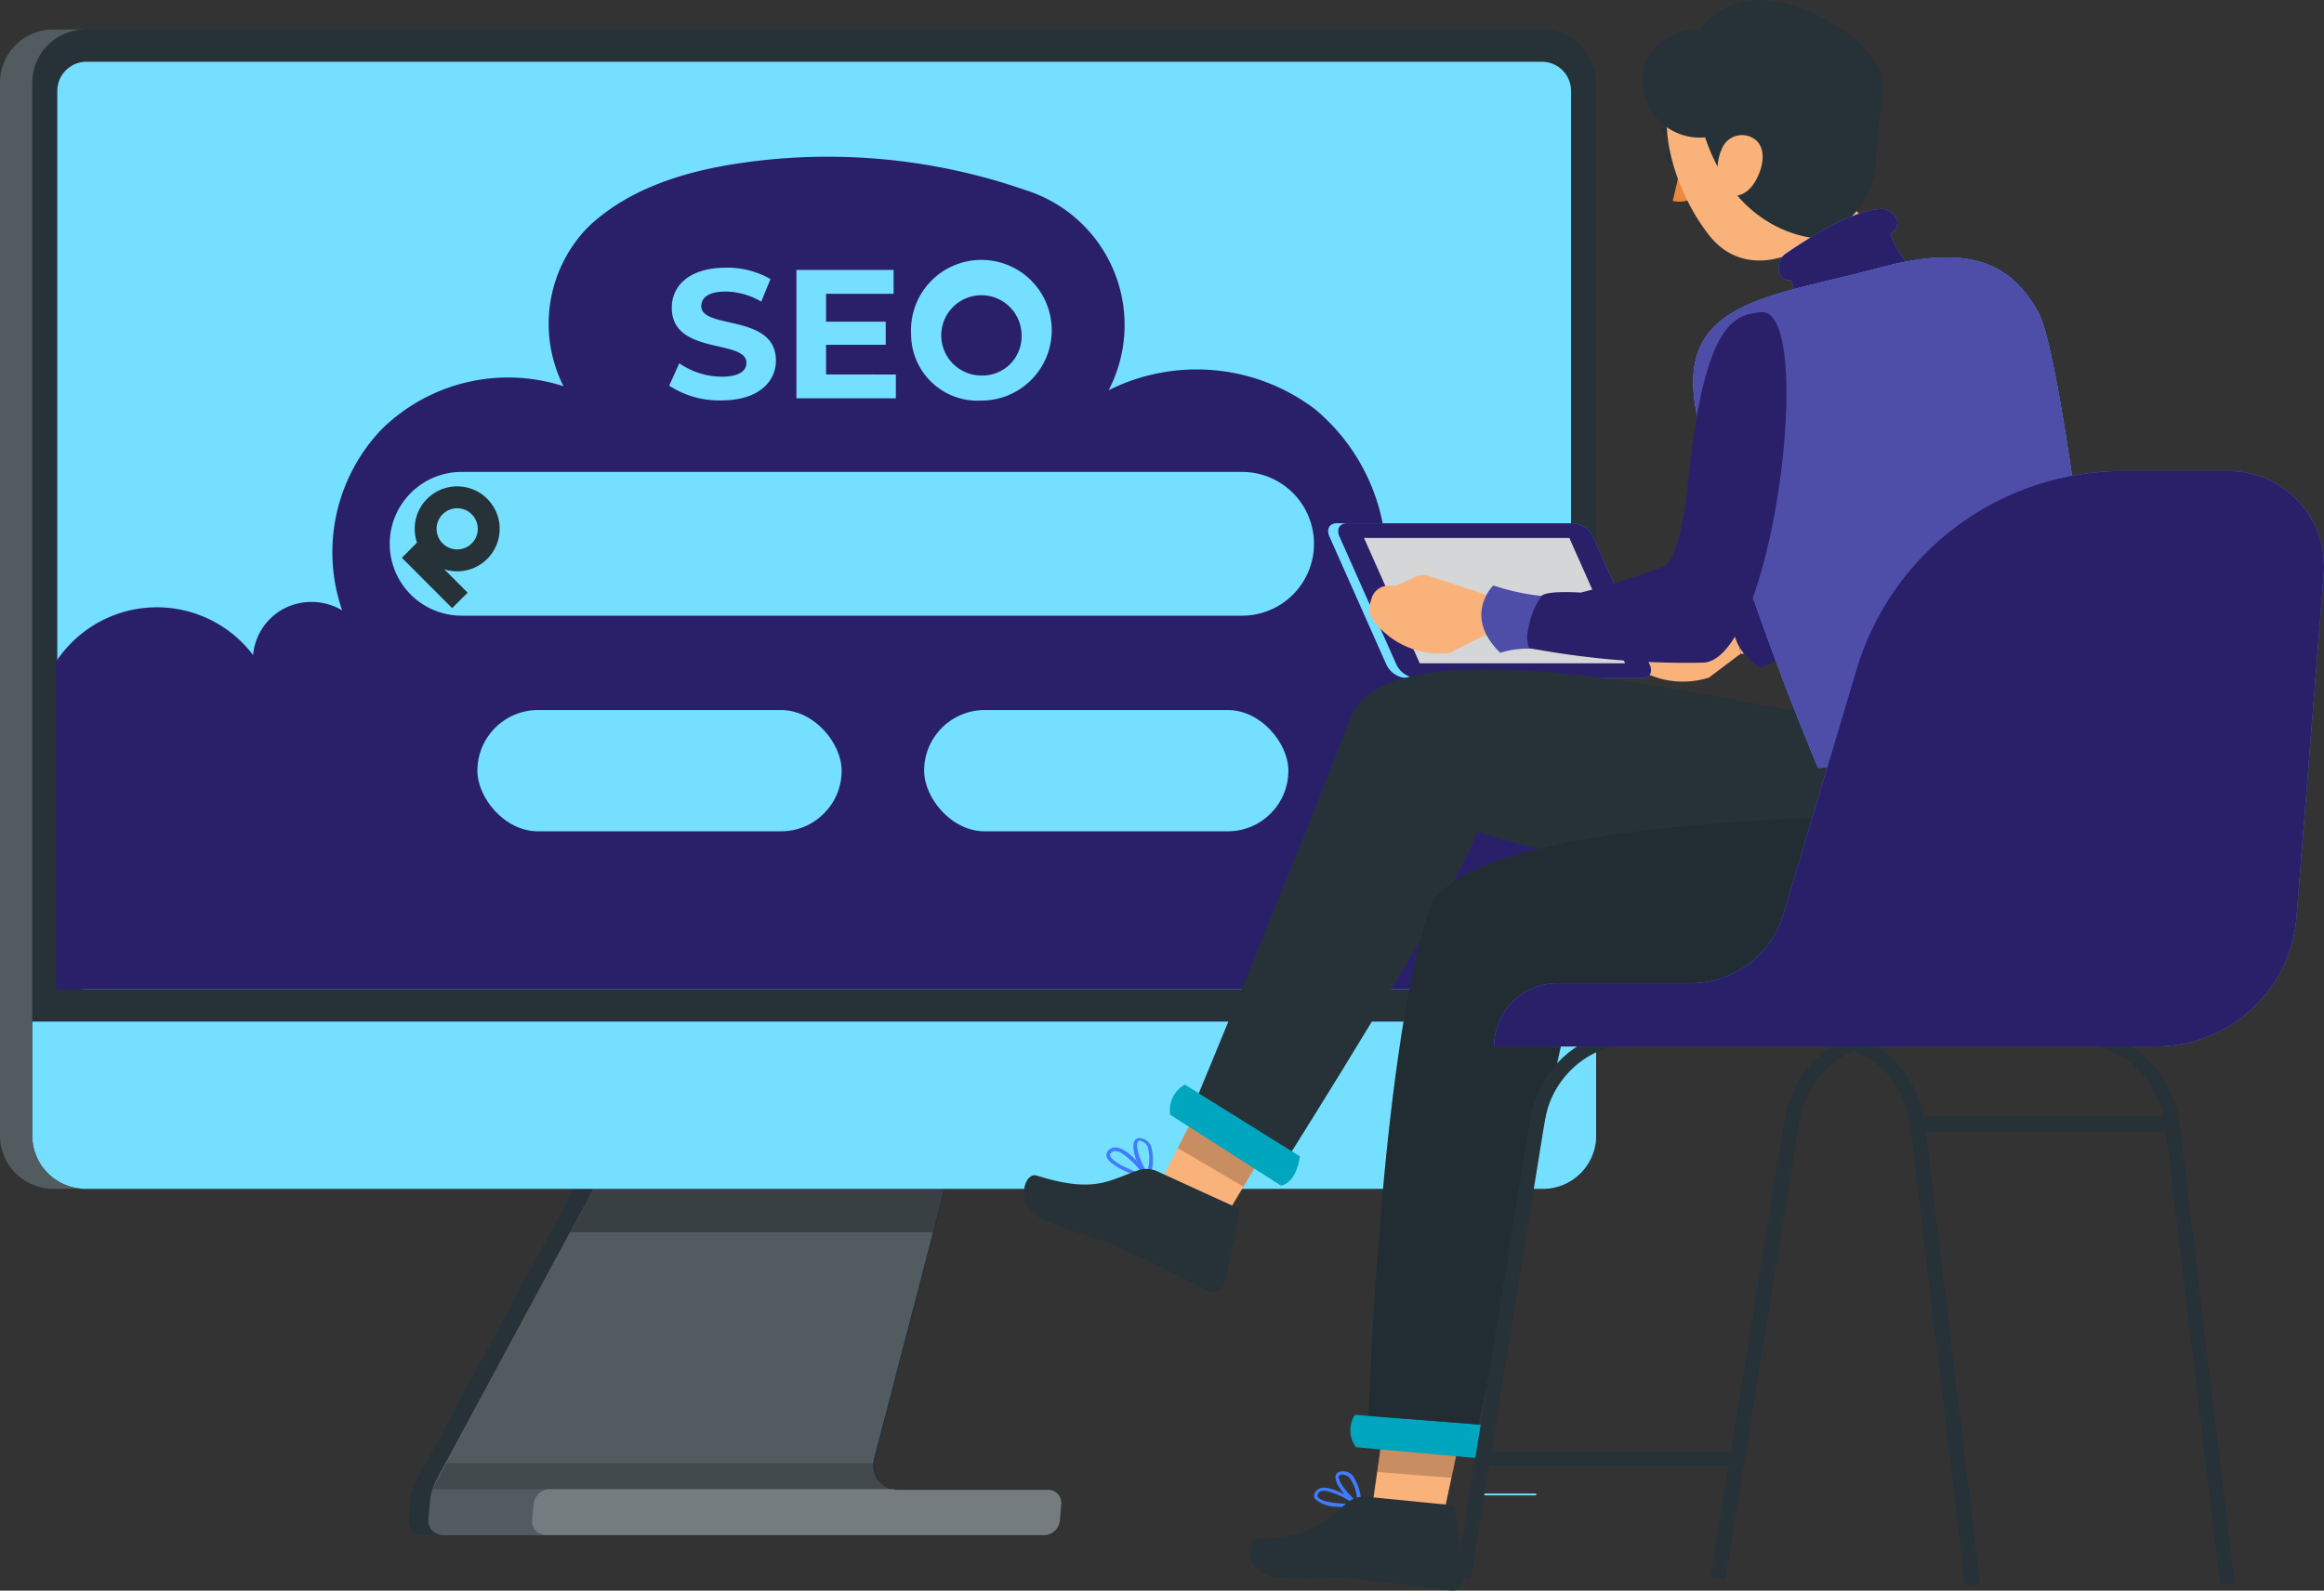 <svg xmlns="http://www.w3.org/2000/svg" width="167.826" height="114.899"><rect width="100%" height="100%" fill="#333333" stroke="none"/><defs><style>
            .cls-1{fill:#74dfff}.cls-2{fill:#263238}.cls-3{fill:#fff}.cls-3,.cls-9{opacity:.2;isolation:isolate}.cls-5{fill:#407bff}.cls-8{fill:#2a206a}.cls-10{fill:#fab27b}.cls-12{fill:#00a5be}.cls-15{fill:#4e4ea8}
        </style></defs><g id="Groupe_871" data-name="Groupe 871" transform="translate(-9131.458 -103.079)"><g id="freepik--background-complete--inject-4" transform="translate(9199.243 141.375)"><path id="Rectangle_1524" data-name="Rectangle 1524" class="cls-1" transform="translate(38.57 69.592)" d="M0 0h4.581v.132H0z"></path><path id="Trac&#xE9;_7553" data-name="Trac&#xE9; 7553" class="cls-1" d="M9387.229 238.839a3.068 3.068 0 1 1 3.057-3.079v.005a3.072 3.072 0 0 1-3.057 3.074zm0-4.555a1.487 1.487 0 1 0 1.477 1.5v-.016a1.492 1.492 0 0 0-1.477-1.481z" transform="translate(-9384.15 -232.703)"></path><path id="Rectangle_1525" data-name="Rectangle 1525" class="cls-1" transform="rotate(-44.96 8.42 -2.295)" d="M0 0h1.581v5.14H0z"></path></g><path id="Trac&#xE9;_7554" data-name="Trac&#xE9; 7554" class="cls-2" d="m9259.528 410.608-.105 1.212a1.234 1.234 0 0 0 .048.443.788.788 0 0 0 .084.19 1.888 1.888 0 0 0 .127.169.846.846 0 0 0 .158.142 1.051 1.051 0 0 0 .611.195h43.437a1 1 0 0 0 .3-.047 1.291 1.291 0 0 0 .2-.079 1.15 1.15 0 0 0 .527-.527 1.086 1.086 0 0 0 .121-.411l.1-1.165a.893.893 0 0 0-.047-.411.928.928 0 0 0-.079-.174.94.94 0 0 0-.337-.332 1.536 1.536 0 0 0-.186-.084.968.968 0 0 0-.3-.048h-10.817a1.975 1.975 0 0 1-.405-.037l-.152-.042a1.089 1.089 0 0 1-.169-.063.528.528 0 0 1-.147-.074 1.514 1.514 0 0 1-.216-.137 1.628 1.628 0 0 1-.227-.216c-.037-.047-.074-.09-.111-.142l-.073-.105-.026-.042a.888.888 0 0 1-.079-.153l-.063-.142a.086.086 0 0 0 0-.032.06.06 0 0 0 0-.037.516.516 0 0 1-.031-.126.917.917 0 0 1 0-.179v-.406a1.62 1.62 0 0 1 0-.169.907.907 0 0 1 .036-.174l4.249-16.3.816-3.131.639-2.451h-24.67l-1.323 2.451-1.687 3.131-9.593 17.786c-.032.063-.064.126-.1.19l-.094.216c-.026.074-.059.142-.085.221l-.047.148a4.485 4.485 0 0 0-.284.942z" transform="translate(-97.028 -198.997)"></path><path id="Trac&#xE9;_7555" data-name="Trac&#xE9; 7555" class="cls-3" d="m9305.09 410.715-.1 1.176a1.166 1.166 0 0 1-1.139 1.054h-43.426a1.054 1.054 0 0 1-1.058-1.051v-.088l.105-1.212a4.3 4.3 0 0 1 .189-.954 4.81 4.81 0 0 1 .338-.786l12.608-23.368h24.67l-5.7 21.881a1.613 1.613 0 0 0-.068.385 1.776 1.776 0 0 0 1.406 1.887 1.672 1.672 0 0 0 .406.042h10.8a.943.943 0 0 1 .969.918 1.138 1.138 0 0 1 0 .116z" transform="translate(-96.991 -198.972)"></path><path id="Trac&#xE9;_7556" data-name="Trac&#xE9; 7556" class="cls-2" d="m9255.291 408.805 12.6-23.373h1.4l-12.607 23.373a4.471 4.471 0 0 0-.527 1.74l-.105 1.212a1.022 1.022 0 0 0 .9 1.128.979.979 0 0 0 .149.005h-1.4a1.023 1.023 0 0 1-1.06-.984 1.088 1.088 0 0 1 0-.149l.105-1.212a4.419 4.419 0 0 1 .545-1.74z" transform="translate(-93.666 -198.934)"></path><path id="Trac&#xE9;_7557" data-name="Trac&#xE9; 7557" d="M9297.062 385.432h24.664l-1.454 5.588h-26.226z" transform="translate(-121.424 -198.934)" style="opacity:.3;isolation:isolate"></path><path id="Trac&#xE9;_7558" data-name="Trac&#xE9; 7558" class="cls-2" d="M9162.585 114.135v76.05a3.843 3.843 0 0 0 3.837 3.848h105.259a3.843 3.843 0 0 0 3.843-3.843v-76.055a3.842 3.842 0 0 0-3.837-3.848h-105.249a3.846 3.846 0 0 0-2.34.8 2.782 2.782 0 0 0-.27.227 3.637 3.637 0 0 0-.664.806 3.345 3.345 0 0 0-.316.628 3.942 3.942 0 0 0-.263 1.387z" transform="translate(-28.802 -5.079)"></path><path id="Trac&#xE9;_7559" data-name="Trac&#xE9; 7559" class="cls-5" d="M9275.536 352.888v8.223a3.848 3.848 0 0 1-3.849 3.848H9166.45a3.848 3.848 0 0 1-3.848-3.848v-8.223z" transform="translate(-28.815 -176.005)"></path><path id="Trac&#xE9;_7560" data-name="Trac&#xE9; 7560" class="cls-1" d="M9275.536 352.888v8.223a3.848 3.848 0 0 1-3.849 3.848H9166.45a3.848 3.848 0 0 1-3.848-3.848v-8.223z" transform="translate(-28.815 -176.005)"></path><path id="Trac&#xE9;_7561" data-name="Trac&#xE9; 7561" class="cls-1" d="M9170.83 185.193h105.1a2.109 2.109 0 0 0 2.108-2.109v-62.8a2.109 2.109 0 0 0-2.108-2.109h-105.1a2.108 2.108 0 0 0-2.108 2.109v62.824a2.108 2.108 0 0 0 2.108 2.085z" transform="translate(-33.126 -10.635)"></path><path id="Trac&#xE9;_7562" data-name="Trac&#xE9; 7562" class="cls-2" d="M9158.564 110.287h2.329a3.848 3.848 0 0 0-3.848 3.848v76.05a3.848 3.848 0 0 0 3.848 3.848h-2.329a3.848 3.848 0 0 1-3.849-3.848v-76.05a3.848 3.848 0 0 1 3.849-3.848z" transform="translate(-23.258 -5.079)"></path><g id="Groupe_870" data-name="Groupe 870" transform="translate(9131.458 105.208)" style="opacity:.2"><path id="Trac&#xE9;_7563" data-name="Trac&#xE9; 7563" d="M9158.564 110.287h2.329a3.848 3.848 0 0 0-3.848 3.848v76.05a3.848 3.848 0 0 0 3.848 3.848h-2.329a3.848 3.848 0 0 1-3.849-3.848v-76.05a3.848 3.848 0 0 1 3.849-3.848z" transform="translate(-9154.716 -110.287)" style="fill:#fff"></path></g><path id="Trac&#xE9;_7564" data-name="Trac&#xE9; 7564" class="cls-8" d="M9278.447 174.561c-2.709-.527-7 1.228-7.8 3.864a4.216 4.216 0 0 0-2.028-4.091c-1.4-.806-3.227-1.376-4.513-.406a14.326 14.326 0 0 0-4.776-14.291 14.163 14.163 0 0 0-14.9-1.365 10.21 10.21 0 0 0-5.978-14.449 43.491 43.491 0 0 0-20.638-1.956c-4.011.59-8.1 1.845-11.018 4.66a10 10 0 0 0-1.729 11.455 13.015 13.015 0 0 0-13.126 3.1 12.849 12.849 0 0 0-2.861 13.089 4.34 4.34 0 0 0-4.139-.158 4.217 4.217 0 0 0-2.293 3.389 8.713 8.713 0 0 0-14.232.485v23.669h109.406z" transform="translate(-32.913 -27.003)"></path><path id="Trac&#xE9;_7565" data-name="Trac&#xE9; 7565" class="cls-1" d="M9255.168 218.465h56.361a5.192 5.192 0 0 1 5.192 5.192 5.192 5.192 0 0 1-5.192 5.192h-56.361a5.192 5.192 0 0 1-5.192-5.192 5.192 5.192 0 0 1 5.192-5.192z" transform="translate(-90.374 -81.296)"></path><path id="Trac&#xE9;_7566" data-name="Trac&#xE9; 7566" class="cls-2" d="M9259.146 228.133a3.068 3.068 0 1 1 3.068-3.068 3.067 3.067 0 0 1-3.068 3.068zm0-4.555a1.487 1.487 0 1 0 1.487 1.487 1.487 1.487 0 0 0-1.487-1.487z" transform="translate(-94.673 -83.785)"></path><path id="Rectangle_1526" data-name="Rectangle 1526" class="cls-2" transform="rotate(-44.96 4753.473 -10996.916)" d="M0 0h1.581v5.14H0z"></path><path id="Trac&#xE9;_7567" data-name="Trac&#xE9; 7567" class="cls-3" d="m9284.9 468.262-.1 1.112a.987.987 0 0 0 .869 1.09.976.976 0 0 0 .128.006h35.966a1.164 1.164 0 0 0 1.139-1.054l.1-1.165a.937.937 0 0 0-.814-1.047.9.9 0 0 0-.139-.007h-10.8a1.657 1.657 0 0 1-.4-.047h-24.775a1.222 1.222 0 0 0-1.174 1.112z" transform="translate(-114.91 -256.509)"></path><path id="Trac&#xE9;_7568" data-name="Trac&#xE9; 7568" class="cls-9" d="M9260.4 462.7h33.262a1.761 1.761 0 0 1-1.4-1.887h-30.812z" transform="translate(-97.716 -252.046)"></path><path id="Trac&#xE9;_7569" data-name="Trac&#xE9; 7569" class="cls-1" d="m9318.3 177.057.728-1.618a5.469 5.469 0 0 0 3.063.97c1.271 0 1.787-.427 1.787-1 0-1.734-5.392-.527-5.392-3.985 0-1.582 1.27-2.889 3.906-2.889a6.218 6.218 0 0 1 3.22.822l-.665 1.629a5.216 5.216 0 0 0-2.572-.728c-1.27 0-1.76.474-1.76 1.054 0 1.708 5.393.527 5.393 3.932 0 1.55-1.287 2.878-3.938 2.878a6.6 6.6 0 0 1-3.77-1.065z" transform="translate(-138.516 -46.119)"></path><path id="Trac&#xE9;_7570" data-name="Trac&#xE9; 7570" class="cls-1" d="M9356.566 176.631v1.719h-7.181v-9.272h7.017v1.722h-4.876v2.013h4.307v1.671h-4.307v2.145z" transform="translate(-160.414 -46.5)"></path><path id="Trac&#xE9;_7571" data-name="Trac&#xE9; 7571" class="cls-1" d="M9377.417 173.339a5.082 5.082 0 1 1 5.071 4.8 4.8 4.8 0 0 1-5.071-4.8zm7.976 0a2.9 2.9 0 1 0-2.915 2.989 2.831 2.831 0 0 0 2.918-2.741 1.858 1.858 0 0 0-.003-.248z" transform="translate(-180.164 -46.123)"></path><rect id="Rectangle_1527" data-name="Rectangle 1527" class="cls-1" width="26.304" height="8.761" rx="4.38" transform="translate(9165.933 154.369)"></rect><rect id="Rectangle_1528" data-name="Rectangle 1528" class="cls-1" width="26.304" height="8.761" rx="4.38" transform="translate(9198.193 154.369)"></rect><g id="freepik--Character--inject-4" transform="translate(9205.41 103.079)"><path id="Trac&#xE9;_7572" data-name="Trac&#xE9; 7572" class="cls-10" d="m9551.7 251.423-.606.132a1.329 1.329 0 0 0-1.054 1.128l-.053.427a1.321 1.321 0 0 0 .432 1.154 6.213 6.213 0 0 0 6.194 1.444l2.271-1.713-.374-3.068-4.744-.685a1.323 1.323 0 0 0-.785.3z" transform="translate(-9507.15 -206.764)"></path><path id="Trac&#xE9;_7573" data-name="Trac&#xE9; 7573" class="cls-10" d="m9579.289 254.007 6.311-.316-.976-3.432-5.709.68z" transform="translate(-9527.541 -206.776)"></path><path id="Trac&#xE9;_7574" data-name="Trac&#xE9; 7574" class="cls-8" d="M9582.692 249.984a2.448 2.448 0 0 0-.253 1.581 4.841 4.841 0 0 0 1.017 2.393 7 7 0 0 0-3.058.754l-.052.026c-3.29-2.245-1.393-4.908-1.393-4.908l.216.032a17.128 17.128 0 0 0 3.523.122z" transform="translate(-9527.185 -206.474)"></path><path id="Trac&#xE9;_7575" data-name="Trac&#xE9; 7575" class="cls-5" d="M9604.513 195.822a64.288 64.288 0 0 1-13.152 1.218 2.283 2.283 0 0 1-.312-1.344 6.687 6.687 0 0 1 .527-2.7c.342-.5 2.879-.759 2.879-.759a60.392 60.392 0 0 0 5.824-3.015c.928-.743.891-4.217.717-6.5-.933-12.266 1.223-13.178 3.164-13.742 4.111-1.149 5.54 25.645.353 26.842z" transform="translate(-9536.085 -149.481)"></path><path id="Trac&#xE9;_7576" data-name="Trac&#xE9; 7576" class="cls-5" d="M9487.365 242.2h16.384c.527 0 .774-.432.527-.965l-4.091-9.241a1.7 1.7 0 0 0-1.4-.965H9482.4c-.527 0-.774.432-.527.965l4.112 9.241a1.693 1.693 0 0 0 1.38.965z" transform="translate(-9459.1 -193.225)"></path><path id="Trac&#xE9;_7577" data-name="Trac&#xE9; 7577" class="cls-8" d="M9487.365 242.2h16.384c.527 0 .774-.432.527-.965l-4.091-9.241a1.7 1.7 0 0 0-1.4-.965H9482.4c-.527 0-.774.432-.527.965l4.112 9.241a1.693 1.693 0 0 0 1.38.965z" transform="translate(-9459.1 -193.225)"></path><path id="Trac&#xE9;_7578" data-name="Trac&#xE9; 7578" class="cls-5" d="M9480 231.026h.712c-.527 0-.775.432-.527.965l4.111 9.241a1.693 1.693 0 0 0 1.393.965h-.707a1.7 1.7 0 0 1-1.4-.965l-4.106-9.241c-.246-.533-.008-.965.524-.965z" transform="translate(-9457.413 -193.225)"></path><path id="Trac&#xE9;_7579" data-name="Trac&#xE9; 7579" class="cls-1" d="M9480 231.026h.712c-.527 0-.775.432-.527.965l4.111 9.241a1.693 1.693 0 0 0 1.393.965h-.707a1.7 1.7 0 0 1-1.4-.965l-4.106-9.241c-.246-.533-.008-.965.524-.965z" transform="translate(-9457.413 -193.225)"></path><path id="Trac&#xE9;_7580" data-name="Trac&#xE9; 7580" class="cls-2" d="M9492.139 243.663h14.827l-4.021-9.051h-14.828z" transform="translate(-9463.567 -195.751)"></path><path id="Trac&#xE9;_7581" data-name="Trac&#xE9; 7581" d="M9492.139 243.663h14.827l-4.021-9.051h-14.828z" transform="translate(-9463.567 -195.751)" style="opacity:.8;isolation:isolate;fill:#fff"></path><path id="Trac&#xE9;_7582" data-name="Trac&#xE9; 7582" class="cls-2" d="M9511.375 266.15s.406 5.408.465 7.306c.395 12.678-9.953 13.642-17.564 12.245l-27.569-7.707c-1.091 3.664-13.837 23.837-13.837 23.837l-6.7-3.848s6.946-16.652 11.435-28.244c2.556-6.616 23.393-2.04 31.068-.675 2.33.627 1.883-3.015 1.883-3.015z" transform="translate(-9434.014 -217.901)"></path><path id="Trac&#xE9;_7583" data-name="Trac&#xE9; 7583" class="cls-10" d="m9445.579 378.814-2.562 4.265-4.771-2.372 2.482-4.855z" transform="translate(-9428.433 -295.262)"></path><path id="Trac&#xE9;_7584" data-name="Trac&#xE9; 7584" class="cls-5" d="M9426.5 385.319c-.628-.29-1.229-.7-1.313-1.054a.529.529 0 0 1 .248-.527.691.691 0 0 1 .527-.105c.954.153 2.261 1.971 2.313 2.051a.124.124 0 0 1 0 .153.146.146 0 0 1-.143.053 9.806 9.806 0 0 1-1.632-.571zm-.354-1.355a.823.823 0 0 0-.243-.074.364.364 0 0 0-.311.058c-.158.111-.163.2-.147.253.084.438 1.359 1.028 2.355 1.344a6.053 6.053 0 0 0-1.654-1.6z" transform="translate(-9419.229 -300.735)"></path><path id="Trac&#xE9;_7585" data-name="Trac&#xE9; 7585" class="cls-5" d="M9432.724 384.24a.064.064 0 0 1-.047 0c-.48-.527-1.2-2.2-.828-2.72.073-.132.253-.253.6-.132a.991.991 0 0 1 .575.527 3.8 3.8 0 0 1-.11 2.319.128.128 0 0 1-.105.084.13.13 0 0 1-.085-.078zm-.3-2.636-.063-.037c-.227-.085-.279 0-.3.026-.189.327.216 1.55.675 2.209a3.111 3.111 0 0 0 .037-1.861.688.688 0 0 0-.348-.337z" transform="translate(-9423.853 -299.128)"></path><path id="Trac&#xE9;_7586" data-name="Trac&#xE9; 7586" class="cls-2" d="m9414.757 389.109 5.524 2.525a.491.491 0 0 1 .279.527l-1.055 4.955a.812.812 0 0 1-.957.634h-.007a.637.637 0 0 1-.164-.053c-1.976-.944-3.689-1.866-6.184-2.994-2.925-1.339-2.346-.648-5.8-2.177-2.109-.923-1.387-3.453-.459-3.163 4.26 1.339 5.235.311 7.449-.416a1.9 1.9 0 0 1 1.374.162z" transform="translate(-9405.026 -304.446)"></path><path id="Trac&#xE9;_7587" data-name="Trac&#xE9; 7587" class="cls-9" d="m9447.333 380.98 1.3-2.167-4.849-2.962-1.2 2.346z" transform="translate(-9431.487 -295.262)"></path><path id="Trac&#xE9;_7588" data-name="Trac&#xE9; 7588" class="cls-12" d="m9450.06 373.45-8.308-5.182a2.107 2.107 0 0 0-1.054 2.177l7.991 5.113s1.07-.068 1.371-2.108z" transform="translate(-9430.14 -289.92)"></path><path id="Trac&#xE9;_7589" data-name="Trac&#xE9; 7589" class="cls-10" d="m9496.273 454.84-1.007 4.728-5.134-.675.748-5.25z" transform="translate(-9464.988 -350.071)"></path><path id="Trac&#xE9;_7590" data-name="Trac&#xE9; 7590" class="cls-5" d="M9477.5 468.186a2.321 2.321 0 0 1-1.544-.569.478.478 0 0 1 .063-.527.676.676 0 0 1 .432-.259c.923-.158 2.7 1.1 2.778 1.155a.127.127 0 0 1 .048.137.138.138 0 0 1-.116.095 9.708 9.708 0 0 1-1.661-.032zm-.754-1.133a.776.776 0 0 0-.248 0 .362.362 0 0 0-.269.153c-.111.153-.084.232-.053.279.216.374 1.581.527 2.588.49a5.921 5.921 0 0 0-2.019-.933z" transform="translate(-9454.96 -359.353)"></path><path id="Trac&#xE9;_7591" data-name="Trac&#xE9; 7591" class="cls-5" d="M9482.828 465.365a.085.085 0 0 1-.053 0c-.617-.353-1.8-1.645-1.623-2.24.026-.148.152-.311.526-.311a.933.933 0 0 1 .686.285 3.675 3.675 0 0 1 .633 2.166.12.12 0 0 1-.069.111.094.094 0 0 1-.1-.011zm-1.107-2.309h-.068c-.232 0-.259.09-.27.121-.068.364.691 1.36 1.318 1.819a2.98 2.98 0 0 0-.553-1.719.689.689 0 0 0-.428-.206z" transform="translate(-9458.649 -356.533)"></path><path id="Trac&#xE9;_7592" data-name="Trac&#xE9; 7592" class="cls-2" d="m9468.585 469.016 5.877.58a.476.476 0 0 1 .428.417l.595 4.887a.8.8 0 0 1-.685.885.888.888 0 0 1-.169 0c-2.108-.248-3.99-.527-6.626-.8-3.115-.306-2.361.142-6.031-.163-2.207-.19-2.366-2.736-1.417-2.767 4.333-.116 4.907-1.365 6.705-2.736a1.923 1.923 0 0 1 1.323-.303z" transform="translate(-9443.763 -360.89)"></path><path id="Trac&#xE9;_7593" data-name="Trac&#xE9; 7593" class="cls-9" d="m9491.328 456.405 5.365.416.422-1.982-5.392-1.2z" transform="translate(-9465.831 -350.071)"></path><path id="Trac&#xE9;_7594" data-name="Trac&#xE9; 7594" class="cls-2" d="m9496.941 449.876-.152.6-7.871-.622.086-.6z" transform="translate(-9464.132 -346.979)"></path><path id="Trac&#xE9;_7595" data-name="Trac&#xE9; 7595" class="cls-12" d="m9494.344 452.154-1.939-.174-5.461-.49-1.761-.158a2.061 2.061 0 0 1-.079-2.346l.98.079 7.938.622.569.048c.659 1.892-.247 2.419-.247 2.419z" transform="translate(-9461.214 -346.79)"></path><path id="Trac&#xE9;_7596" data-name="Trac&#xE9; 7596" class="cls-2" d="M9529.42 315.973c-7.121.627-23.547.891-25.772.564l-6.5 29.831-7.938-.622s.838-25.793 4.338-36.457c2.815-8.571 47.843-6.795 47.843-6.795l.158 2.414c.306 8.319-3.975 10.343-12.129 11.065z" transform="translate(-9464.335 -243.471)"></path><path id="Trac&#xE9;_7597" data-name="Trac&#xE9; 7597" d="M9529.42 315.973c-7.121.627-23.547.891-25.772.564l-6.5 29.831-7.938-.622s.838-25.793 4.338-36.457c2.815-8.571 47.843-6.795 47.843-6.795l.158 2.414c.306 8.319-3.975 10.343-12.129 11.065z" transform="translate(-9464.335 -243.471)" style="opacity:.1;isolation:isolate"></path><path id="Trac&#xE9;_7598" data-name="Trac&#xE9; 7598" class="cls-2" d="M9503.455 336.062a1.155 1.155 0 0 1 0-.142z" transform="translate(-9474.374 -267.129)"></path><path id="Trac&#xE9;_7599" data-name="Trac&#xE9; 7599" class="cls-2" d="m9505.074 323.359-.079.585a5.136 5.136 0 0 1 .079-.585z" transform="translate(-9475.46 -258.279)"></path><path id="Trac&#xE9;_7600" data-name="Trac&#xE9; 7600" class="cls-10" d="m9590.584 154.2 2.188 3.194 4.919-4.207-3.074-3.774z" transform="translate(-9535.762 -135.725)"></path><path id="Trac&#xE9;_7601" data-name="Trac&#xE9; 7601" class="cls-9" d="M9591.705 162.239a5.467 5.467 0 0 0 .527-3.564l-.863 1.1-.749.949z" transform="translate(-9535.787 -142.249)"></path><path id="Trac&#xE9;_7602" data-name="Trac&#xE9; 7602" class="cls-2" d="M9562 140.068c.105.311.358.527.564.432a.558.558 0 0 0 .184-.706c-.11-.3-.353-.527-.563-.427a.555.555 0 0 0-.185.701z" transform="translate(-9515.594 -128.629)"></path><path id="Trac&#xE9;_7603" data-name="Trac&#xE9; 7603" d="m9564.3 142.118-.7 2.983a2.319 2.319 0 0 0 2-.527z" transform="translate(-9516.756 -130.584)" style="fill:#ed893e"></path><path id="Trac&#xE9;_7604" data-name="Trac&#xE9; 7604" class="cls-2" d="M9560.824 134.117a.18.18 0 0 1 .164 0 1.361 1.361 0 0 0 1.239-.095.163.163 0 0 1 .229.026l.007.01a.18.18 0 0 1-.041.243 1.661 1.661 0 0 1-1.582.142.174.174 0 0 1-.1-.224.236.236 0 0 1 .084-.102z" transform="translate(-9514.728 -124.855)"></path><path id="Trac&#xE9;_7605" data-name="Trac&#xE9; 7605" class="cls-10" d="M9573.8 114.5c1.581 4.075 2.367 5.767 1.281 8.777-2.135 3.558-7.054 5.719-9.858 2.23-2.519-3.163-4.706-9.262-1.513-12.757a6.078 6.078 0 0 1 8.545-.527 5.8 5.8 0 0 1 1.545 2.277z" transform="translate(-9515.709 -108.459)"></path><path id="Trac&#xE9;_7606" data-name="Trac&#xE9; 7606" class="cls-2" d="M9573.483 110.332a32.578 32.578 0 0 0-.406 4.133 6.431 6.431 0 0 1-4.181 5.835s-5.746-.068-8.187-7.3a4.133 4.133 0 0 1-4.344-5.314c.47-1.539 2.415-2.5 4.022-2.557a5.272 5.272 0 0 1 4.512-2.045 10.887 10.887 0 0 1 4.9 1.623 8.269 8.269 0 0 1 3.268 2.941 4.22 4.22 0 0 1 .416 2.684z" transform="translate(-9511.528 -103.079)"></path><path id="Trac&#xE9;_7607" data-name="Trac&#xE9; 7607" class="cls-10" d="M9574.843 137.088a3.378 3.378 0 0 0-.063 2.6c.443 1.1 1.625.917 2.3 0 .617-.838 1.117-2.409.284-3.221a1.565 1.565 0 0 0-2.521.621z" transform="translate(-9524.466 -126.303)"></path><path id="Trac&#xE9;_7608" data-name="Trac&#xE9; 7608" class="cls-5" d="M9596.952 154.143c-1.581.069-3.916 1.139-7.037 3.289a1.269 1.269 0 0 0-.422 1.16c.037.422.459.817.859.685.206.527.343 1.107.527 1.613a21.846 21.846 0 0 1 3.025-1.265 40.631 40.631 0 0 1 4.823-1.581 6.892 6.892 0 0 1-1.2-2.109.865.865 0 0 0 .49-.991 1.308 1.308 0 0 0-1.065-.801z" transform="translate(-9534.982 -139.056)"></path><path id="Trac&#xE9;_7609" data-name="Trac&#xE9; 7609" class="cls-8" d="M9596.952 154.143c-1.581.069-3.916 1.139-7.037 3.289a1.269 1.269 0 0 0-.422 1.16c.037.422.459.817.859.685.206.527.343 1.107.527 1.613a21.846 21.846 0 0 1 3.025-1.265 40.631 40.631 0 0 1 4.823-1.581 6.892 6.892 0 0 1-1.2-2.109.865.865 0 0 0 .49-.991 1.308 1.308 0 0 0-1.065-.801z" transform="translate(-9534.982 -139.056)"></path><path id="Trac&#xE9;_7610" data-name="Trac&#xE9; 7610" class="cls-5" d="M9577.605 202.891a210.3 210.3 0 0 1-8.523-24.57c-2.446-9.13 4.538-9.288 12.968-11.555 6.684-1.8 9.54-.19 11.448 3.2s4.987 32.076 4.987 32.076z" transform="translate(-9520.265 -147.425)"></path><path id="Trac&#xE9;_7611" data-name="Trac&#xE9; 7611" class="cls-5" d="M9577.605 202.891a210.3 210.3 0 0 1-8.523-24.57c-2.446-9.13 4.538-9.288 12.968-11.555 6.684-1.8 9.54-.19 11.448 3.2s4.987 32.076 4.987 32.076z" transform="translate(-9520.265 -147.425)"></path><path id="Trac&#xE9;_7612" data-name="Trac&#xE9; 7612" class="cls-15" d="M9577.605 202.891a210.3 210.3 0 0 1-8.523-24.57c-2.446-9.13 4.538-9.288 12.968-11.555 6.684-1.8 9.54-.19 11.448 3.2s4.987 32.076 4.987 32.076z" transform="translate(-9520.265 -147.425)"></path><path id="Trac&#xE9;_7613" data-name="Trac&#xE9; 7613" class="cls-10" d="M9491.3 244.393h-.59a1.269 1.269 0 0 0-1.165.9l-.121.39a1.252 1.252 0 0 0 .211 1.16 5.926 5.926 0 0 0 5.587 2.388l2.431-1.233.158-2.952-4.333-1.428a1.282 1.282 0 0 0-.791.148z" transform="translate(-9464.444 -202.084)"></path><path id="Trac&#xE9;_7614" data-name="Trac&#xE9; 7614" class="cls-10" d="m9517.449 251.5 5.988.754-.348-3.395-5.482-.311z" transform="translate(-9484.234 -205.569)"></path><path id="Trac&#xE9;_7615" data-name="Trac&#xE9; 7615" class="cls-15" d="M9521.161 246.986a2.378 2.378 0 0 0-.526 1.466 4.661 4.661 0 0 0 .559 2.425 6.669 6.669 0 0 0-3 .2h-.053c-2.72-2.662-.49-4.85-.49-4.85l.2.063a16.338 16.338 0 0 0 3.31.696z" transform="translate(-9483.767 -203.935)"></path><path id="Trac&#xE9;_7616" data-name="Trac&#xE9; 7616" class="cls-8" d="M9540.731 204.7a60.94 60.94 0 0 1-12.577-1.054 2.195 2.195 0 0 1-.074-1.318 5.919 5.919 0 0 1 .965-2.456c.438-.406 2.836-.232 2.836-.232a58.37 58.37 0 0 0 5.983-1.871c1-.543 1.539-3.79 1.749-5.983 1.165-11.7 3.348-12.209 5.271-12.4 4.034-.408.929 25.053-4.153 25.314z" transform="translate(-9491.677 -156.833)"></path><path id="Trac&#xE9;_7617" data-name="Trac&#xE9; 7617" class="cls-2" d="m9547.375 394.841-3.979-33.262a6.694 6.694 0 0 0-6.646-5.9h-13.133a6.668 6.668 0 0 0-6.609 5.625l-5.355 33.115-1.055-.169 5.361-33.1a7.716 7.716 0 0 1 7.648-6.51h13.152a7.759 7.759 0 0 1 7.7 6.826l3.98 33.262z" transform="translate(-9479.407 -280.316)"></path><path id="Trac&#xE9;_7618" data-name="Trac&#xE9; 7618" class="cls-2" d="m9609.652 394.841-3.979-33.262a6.7 6.7 0 0 0-6.647-5.9h-13.152a6.662 6.662 0 0 0-6.609 5.625l-5.365 33.116-1.054-.169 5.36-33.1a7.712 7.712 0 0 1 7.649-6.51h13.151a7.76 7.76 0 0 1 7.7 6.826l3.979 33.262z" transform="translate(-9523.267 -280.316)"></path><path id="Rectangle_1529" data-name="Rectangle 1529" class="cls-2" transform="translate(33.13 104.837)" d="M0 0h18.107v1.054H0z"></path><path id="Rectangle_1530" data-name="Rectangle 1530" class="cls-2" transform="translate(64.537 80.673)" d="M0 0h18.719v1.054H0z"></path><path id="Trac&#xE9;_7619" data-name="Trac&#xE9; 7619" class="cls-5" d="M9553.938 259.816h13.773a10.179 10.179 0 0 0 10.148-9.378l1.961-24.744a6.9 6.9 0 0 0-6.336-7.422 6.389 6.389 0 0 0-.518-.021h-7.644a20.085 20.085 0 0 0-19.245 14.343l-5.271 17.665a6.984 6.984 0 0 1-6.7 4.992h-9.636a4.566 4.566 0 0 0-4.561 4.565z" transform="translate(-9485.968 -184.224)"></path><path id="Trac&#xE9;_7620" data-name="Trac&#xE9; 7620" class="cls-8" d="M9553.938 259.816h13.773a10.179 10.179 0 0 0 10.148-9.378l1.961-24.744a6.9 6.9 0 0 0-6.336-7.422 6.389 6.389 0 0 0-.518-.021h-7.644a20.085 20.085 0 0 0-19.245 14.343l-5.271 17.665a6.984 6.984 0 0 1-6.7 4.992h-9.636a4.566 4.566 0 0 0-4.561 4.565z" transform="translate(-9485.968 -184.224)"></path></g></g></svg>